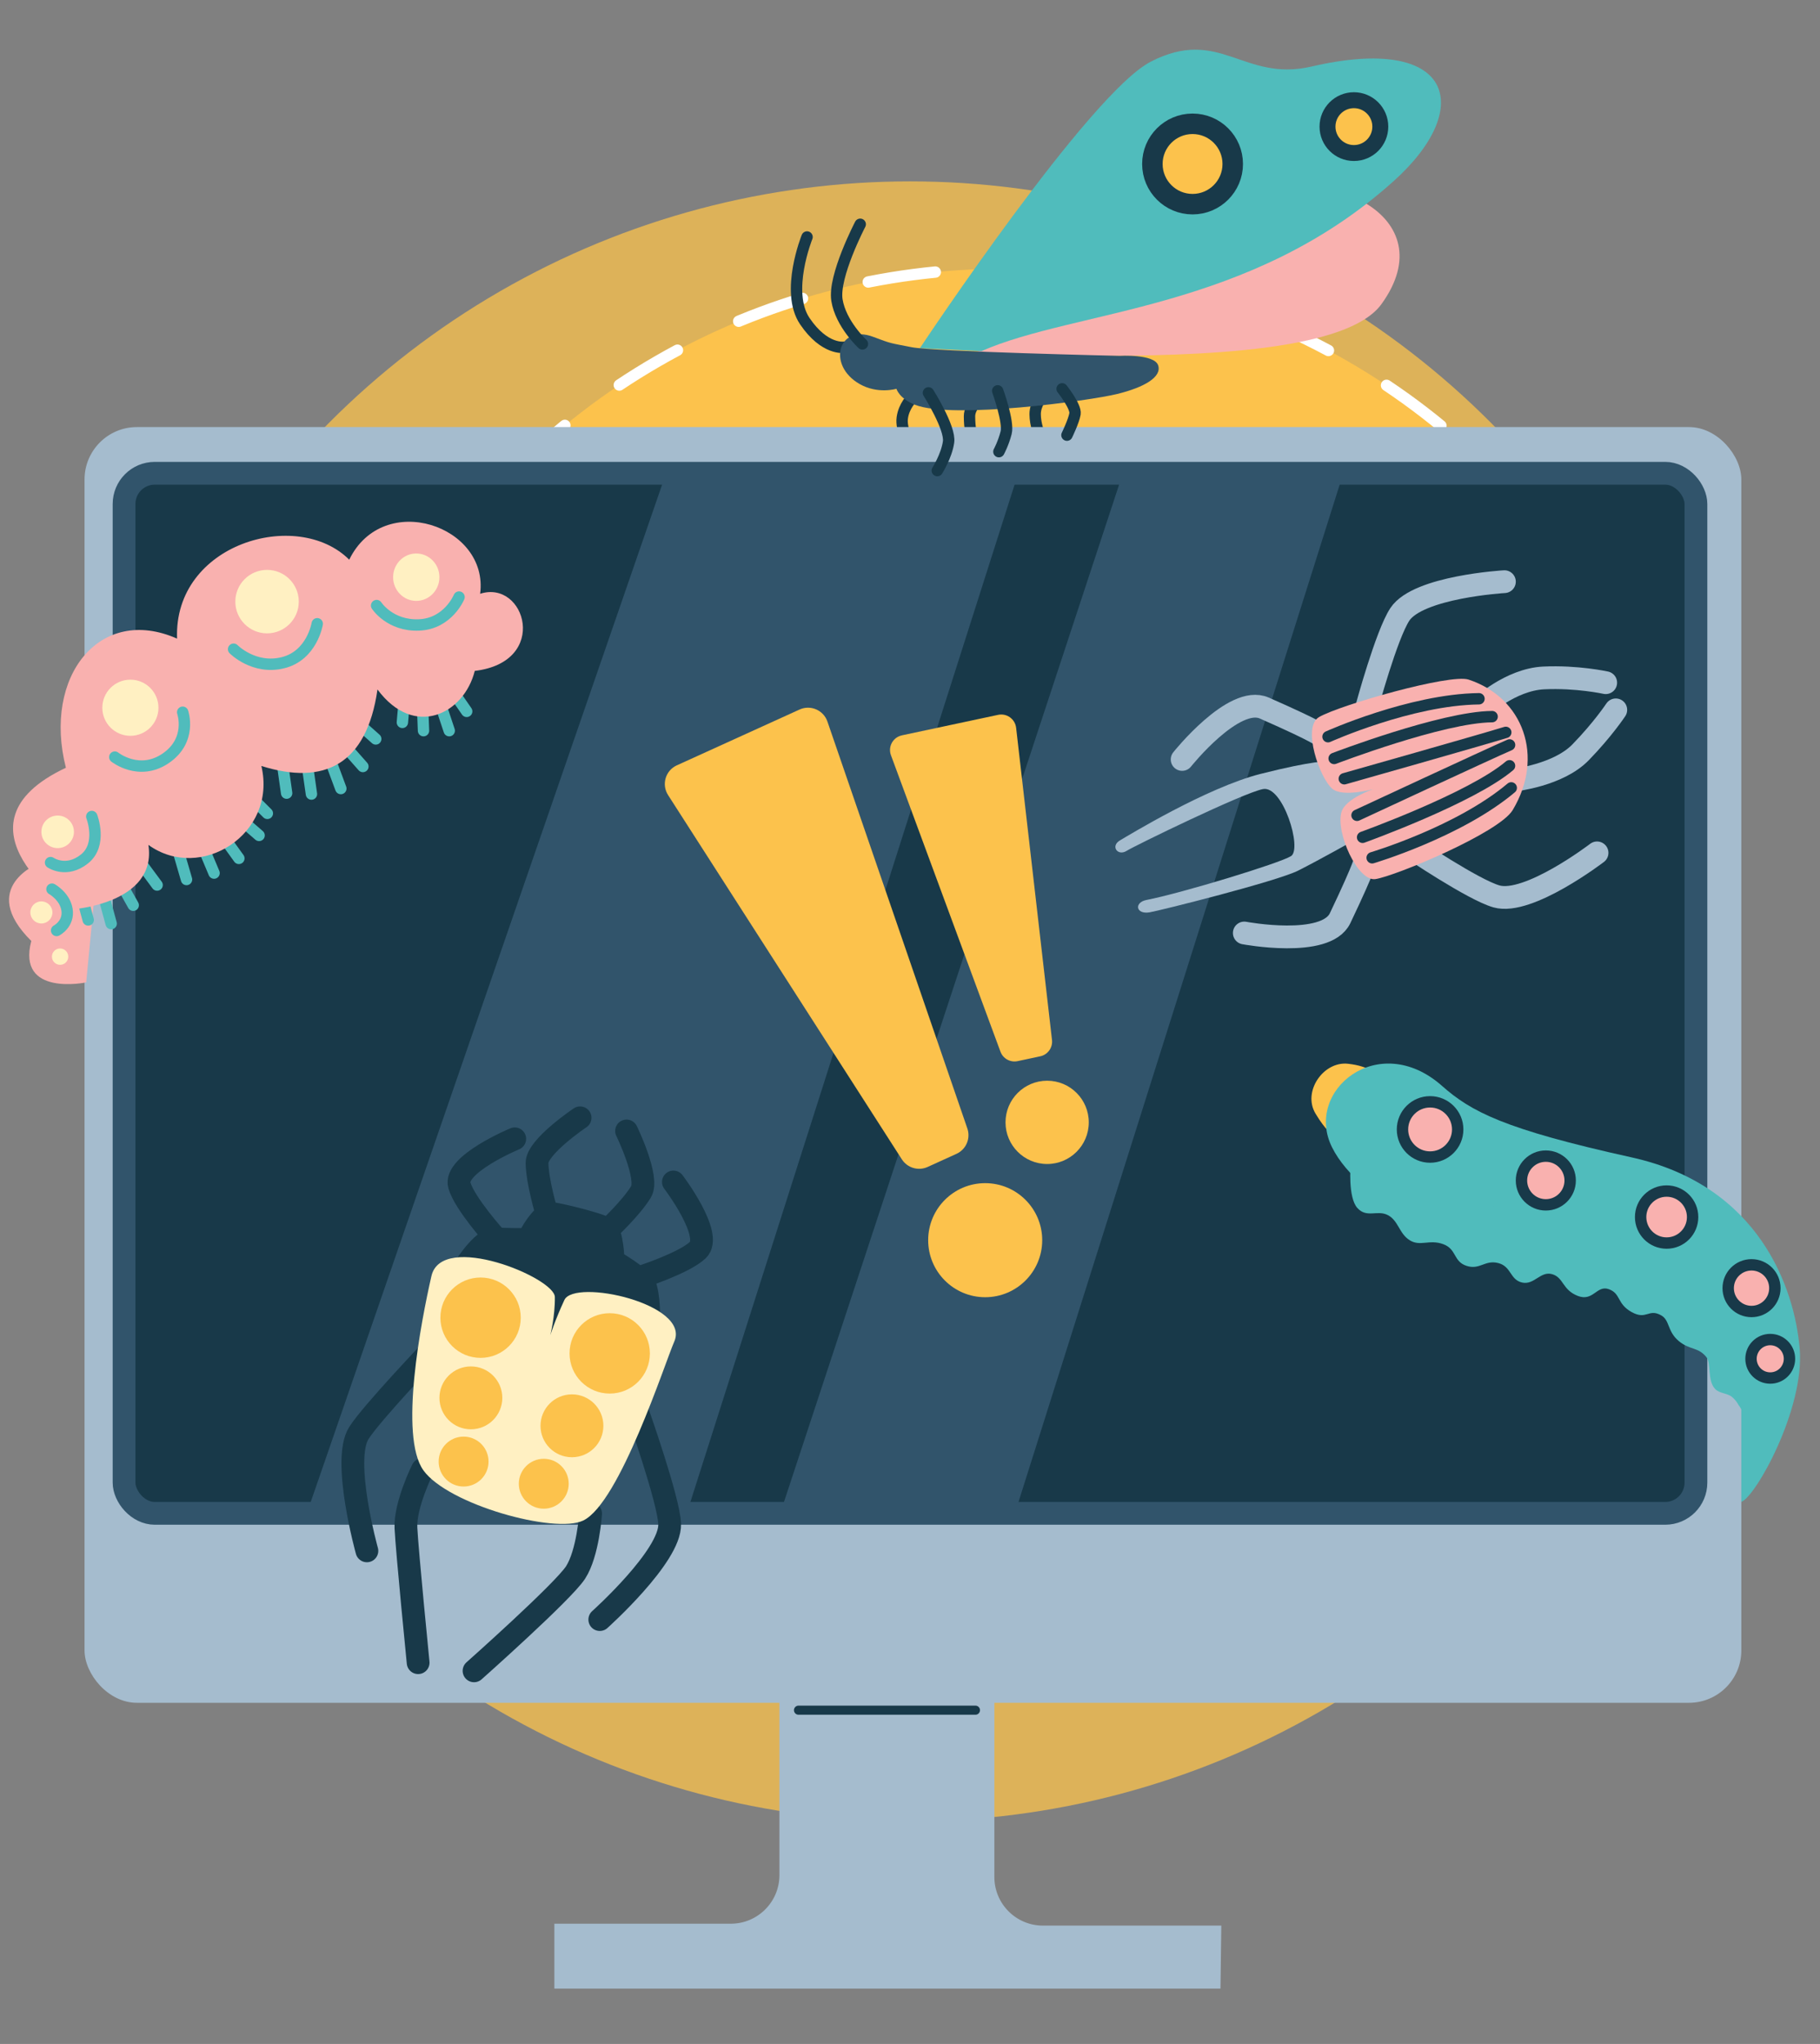 <?xml version="1.0" encoding="UTF-8"?>
<svg xmlns="http://www.w3.org/2000/svg" viewBox="0 0 799.54 897.7">
  <rect x="0" y="0" width="799.54" height="897.7" fill="#808080" stroke="none"/>
  <defs>
    <style>
      .cls-1, .cls-2, .cls-3, .cls-4, .cls-5, .cls-6, .cls-7, .cls-8, .cls-9, .cls-10 {
        stroke-miterlimit: 10;
      }

      .cls-1, .cls-3, .cls-9, .cls-10 {
        stroke-width: 5px;
      }

      .cls-1, .cls-4, .cls-5, .cls-6, .cls-8, .cls-10 {
        stroke: #183949;
      }

      .cls-1, .cls-11 {
        fill: #f9b1af;
      }

      .cls-12 {
        opacity: .75;
      }

      .cls-12, .cls-4, .cls-5, .cls-13 {
        fill: #fcc24c;
      }

      .cls-12, .cls-11, .cls-14, .cls-15, .cls-16, .cls-17, .cls-18, .cls-13 {
        stroke-width: 0px;
      }

      .cls-2 {
        stroke: #31546b;
      }

      .cls-2, .cls-7, .cls-8 {
        stroke-width: 10px;
      }

      .cls-2, .cls-16 {
        fill: #183949;
      }

      .cls-3 {
        stroke: #fff;
        stroke-dasharray: 0 0 29.78 29.78;
      }

      .cls-3, .cls-6, .cls-7, .cls-8, .cls-9, .cls-10 {
        fill: none;
        stroke-linecap: round;
      }

      .cls-4 {
        stroke-width: 9px;
      }

      .cls-5 {
        stroke-width: 7px;
      }

      .cls-6 {
        stroke-width: 4px;
      }

      .cls-7 {
        stroke: #a5bcce;
      }

      .cls-9 {
        stroke: #50bcbc;
      }

      .cls-14 {
        fill: #50bcbc;
      }

      .cls-15 {
        fill: #31546b;
      }

      .cls-17 {
        fill: #a5bcce;
      }

      .cls-18 {
        fill: #fff0c2;
      }
    </style>
  </defs>
  <g id="Layer_3" data-name="Layer 3">
    <circle class="cls-12" cx="399.77" cy="439.8" r="360.14"/>
    <g>
      <circle class="cls-13" cx="440.49" cy="421.36" r="303.31"/>
      <circle class="cls-3" cx="440.49" cy="421.36" r="303.31"/>
    </g>
  </g>
  <g id="Layer_2" data-name="Layer 2">
    <path class="cls-10" d="m370.84,152.51s-8.52,1.46-17.27-11.44.97-36.98.97-36.98"/>
    <path class="cls-10" d="m400.8,174.67s-3.71,3.54-4.42,8.84,3.01,10.97,3.01,10.97"/>
    <path class="cls-10" d="m431.75,173.96s-5.84,3.89-5.84,8.84.88,9.02.88,9.02"/>
    <path class="cls-10" d="m457.93,173.96s-3.18,3.36-3.18,7.96,1.95,9.2,1.95,9.2"/>
    <rect class="cls-17" x="37.14" y="187.57" width="727.84" height="560.3" rx="23.01" ry="23.01"/>
    <rect class="cls-2" x="54.5" y="207.86" width="690.54" height="456.8" rx="13.49" ry="13.49"/>
    <polygon class="cls-15" points="292.59 207.86 134.78 664.66 301.71 664.65 447.31 207.86 292.59 207.86"/>
    <polygon class="cls-15" points="493.28 207.86 342.76 664.66 445.86 664.66 590.11 207.86 493.28 207.86"/>
    <path class="cls-17" d="m342.41,729.09v94.44c0,11.8-9.56,21.36-21.36,21.36h-77.51v28.5h292.62l.37-27.66h-78.34c-11.8,0-21.36-9.56-21.36-21.36v-94.39l-94.42-.89Z"/>
    <line class="cls-6" x1="350.79" y1="751.11" x2="428.52" y2="751.11"/>
    <g>
      <path class="cls-11" d="m17.26,379.06s-27.41,10.53-3.51,34.21c-6.5,24.63,24.12,18.2,24.12,18.2l4.17-43.64-24.78-8.77Z"/>
      <g>
        <line class="cls-9" x1="78.3" y1="373.77" x2="81.94" y2="386.28"/>
        <line class="cls-9" x1="87.59" y1="368.12" x2="94.04" y2="383.46"/>
        <line class="cls-9" x1="95.66" y1="364.09" x2="104.94" y2="377"/>
        <line class="cls-9" x1="104.53" y1="358.84" x2="113.82" y2="366.91"/>
        <line class="cls-9" x1="109.78" y1="349.56" x2="117.45" y2="357.23"/>
        <line class="cls-9" x1="123.91" y1="334.22" x2="125.92" y2="348.35"/>
        <line class="cls-9" x1="134.8" y1="334.63" x2="136.82" y2="348.75"/>
        <line class="cls-9" x1="144.49" y1="332.21" x2="149.73" y2="346.33"/>
        <line class="cls-9" x1="150.14" y1="326.15" x2="159.42" y2="336.65"/>
        <line class="cls-9" x1="157.8" y1="318.08" x2="165.07" y2="324.54"/>
        <line class="cls-9" x1="177.58" y1="307.99" x2="176.77" y2="317.27"/>
        <line class="cls-9" x1="185.65" y1="310.41" x2="186.05" y2="320.91"/>
        <line class="cls-9" x1="192.91" y1="307.59" x2="197.35" y2="320.91"/>
        <line class="cls-9" x1="197.76" y1="301.94" x2="205.02" y2="312.43"/>
        <line class="cls-9" x1="60.95" y1="377.81" x2="69.02" y2="388.71"/>
        <line class="cls-9" x1="52.88" y1="387.49" x2="58.53" y2="397.58"/>
        <line class="cls-9" x1="45.21" y1="392.34" x2="48.84" y2="405.65"/>
        <line class="cls-9" x1="35.93" y1="393.55" x2="38.75" y2="404.04"/>
      </g>
      <path class="cls-11" d="m31.31,399.43s-55.93-37.03-2.36-62.23c-10.24-40.18,14.97-71.69,48.84-56.72-1.58-41.75,52.78-57.51,75.63-34.66,14.97-30.72,61.45-14.97,57.51,14.97,19.87-6.4,30.72,29.94-2.36,33.87-4.73,18.91-26.54,29.93-42.74,8.16-4.73,33.09-23.44,42.25-51.01,33.59,7.09,29.94-26.78,51.21-49.63,34.66,3.94,26-33.87,28.36-33.87,28.36Z"/>
      <ellipse class="cls-18" cx="182.87" cy="253.5" rx="10.17" ry="10.41"/>
      <circle class="cls-18" cx="117.32" cy="264.23" r="13.94"/>
      <circle class="cls-18" cx="57.28" cy="310.84" r="12.33"/>
      <circle class="cls-18" cx="25.33" cy="365.34" r="7.15"/>
      <circle class="cls-18" cx="18.18" cy="400.74" r="4.85"/>
      <circle class="cls-18" cx="26.4" cy="420.16" r="3.59"/>
      <path class="cls-9" d="m50.43,332.52s10.65,8.52,22.37.53,7.46-20.24,7.46-20.24"/>
      <path class="cls-9" d="m102.62,285.13s8.95,9.13,21.73,5.93,15.01-17.11,15.01-17.11"/>
      <path class="cls-9" d="m165.45,265.96s5.86,9.05,18.64,8.52c12.78-.53,17.57-12.25,17.57-12.25"/>
      <path class="cls-9" d="m22.21,378.85s6.92,4.79,14.91-1.6,3.2-18.64,3.2-18.64"/>
      <path class="cls-9" d="m24.87,408.67s5.6-2.89,4.56-9.23c-.95-5.8-6.6-8.93-6.6-8.93"/>
    </g>
    <g>
      <path class="cls-16" d="m191.23,569.09s14.27-30.34,25.92-29.95c9.95.33,11.88.21,11.88.21,0,0,6.68-12.44,13.16-11.49s22.4,4.98,26.9,7.39,5.11,15.63,5.11,15.63c0,0,6.35,3.74,11.7,8.52,6.68,5.97,3.26,36.75,3.26,36.75l-51.38,2.38-46.55-29.45Z"/>
      <path class="cls-8" d="m279.93,619.61s13.93,39.33,14.26,49.76c.45,14.07-30.7,41.95-30.7,41.95"/>
      <path class="cls-8" d="m190.83,591.64s-27.7,28.99-33.23,37.83c-7.47,11.94,3.58,51.67,3.58,51.67"/>
      <path class="cls-8" d="m185.61,645.39s-7.76,15.63-7.28,25.68c.48,10.05,5.36,59.18,5.36,59.18"/>
      <path class="cls-8" d="m259.47,664.78s-1.15,17.41-6.62,25.86c-5.47,8.45-44.6,43.19-44.6,43.19"/>
      <path class="cls-18" d="m241.73,586.5s2.15-8.36,2.02-16.86c-.13-8.5-49.7-28.92-54.22-9.19-4.52,19.74-14.34,70.36-3.48,85.38s57.72,27.96,70.16,21.99c16.04-7.69,36.03-69.58,40-78.6,7.29-16.57-43.83-27.81-48.27-18.26-4.05,8.71-6.21,15.53-6.21,15.53Z"/>
      <path class="cls-8" d="m240.01,532.14s-3.93-13.02-4.09-21.31c-.14-7.12,18.92-19.89,18.92-19.89"/>
      <path class="cls-8" d="m267.36,539.79s9.95-9.28,14.25-16.36c3.7-6.08-6.36-26.71-6.36-26.71"/>
      <path class="cls-8" d="m217.72,543.69s-13.58-15.04-15.91-23.09c-2.67-9.21,24.32-20.43,24.32-20.43"/>
      <path class="cls-8" d="m281.2,560.97s19.3-6.17,25.37-11.96c6.94-6.62-10.74-29.89-10.74-29.89"/>
    </g>
    <g>
      <path class="cls-17" d="m596.07,368.4l10.58-25.65-23.23-8.38s-5.89-.49-29.59,5.51c-23.7,6-58.43,27.24-61.8,29.21-4.33,2.52-.99,7.15,3.01,4.55,3.04-1.97,51.05-25.4,59.8-27.08s17.37,26.32,12.29,29.46-47.71,16.15-63.53,19.26c-5.4,1.06-4.71,6.41,1.39,5.42,4.21-.68,55.87-13.58,65.34-18.35,9.47-4.77,25.75-13.94,25.75-13.94Z"/>
      <path class="cls-7" d="m599.8,377.45s.64,1.24-11.1,25.85c-6.3,13.2-42.07,6.47-42.07,6.47"/>
      <path class="cls-7" d="m580.69,323.3s-.32-1.35-25.29-12.33c-13.39-5.89-36.08,22.58-36.08,22.58"/>
      <path class="cls-7" d="m619.55,372.14s27.6,18.67,37.89,21.57c14.03,3.95,44.16-19.13,44.16-19.13"/>
      <path class="cls-7" d="m600.36,310.9s8.71-32.16,14.61-41.08c8.04-12.16,45.93-14.35,45.93-14.35"/>
      <path class="cls-7" d="m665.27,342.59s19.26-2.07,29.09-12.17,15.47-18.65,15.47-18.65"/>
      <path class="cls-7" d="m650.39,310.78s13.07-12.33,27.75-13.03c14.68-.7,27.26,2.09,27.26,2.09"/>
      <path class="cls-11" d="m604.24,386.1c8.71-1.3,54.29-20.3,60.3-30.32,14.1-23.52,4.61-49.42-19.41-57.31-8.07-2.65-56.14,11.04-65.61,16.43-7.68,4.37.26,27.03,5.86,31.59,4.61,3.75,17.9.1,17.9.1,0,0-12.14,4.07-13.94,9.97-2.71,8.91,7.06,30.71,14.9,29.54Z"/>
      <path class="cls-10" d="m602.8,376.74s38.06-11.29,61.1-30.7"/>
      <path class="cls-10" d="m598.6,367.74s47.84-17.21,64.55-31.41"/>
      <path class="cls-10" d="m596.15,358.08s57.68-26.86,67.02-30.9"/>
      <path class="cls-10" d="m583.41,323.56s36.19-16.31,66.32-16.66"/>
      <path class="cls-10" d="m586.1,333.12s47.47-18.21,69.4-18.37"/>
      <path class="cls-10" d="m590.56,342.03s61.22-17.33,70.94-20.37"/>
    </g>
    <path class="cls-13" d="m604.14,471.8s-2.24-3.52-11.95-4.6c-10.79-1.2-20.09,12.2-14.28,21.88,4.59,7.64,7.1,8.81,7.1,8.81l19.13-26.08Z"/>
    <path class="cls-14" d="m764.98,659.64c6.42-2.41,27.84-40.94,25.64-67.25s-17.55-71.65-73.84-84.07-70.55-20.14-83.34-31.44c-27.89-24.64-60.68,2.19-48.25,27.05s57.02,43.86,80.42,48.25,57.34,12.49,71.65,27.05c12.51,12.73,27.73,39.81,27.73,39.81v40.6Z"/>
    <path class="cls-14" d="m593.34,511.68s-1.22,14.18,2.93,18.83,8.8.73,13.45,3.18,4.89,8.07,9.54,11,8.56-.49,14.67,1.71,4.4,7.58,10.27,9.54,8.07-2.69,13.94-1.22,5.14,7.34,10.51,8.56,8.07-5.14,13.2-3.67,4.4,6.85,11.25,9.54,8.31-4.89,13.69-2.93,3.4,6.37,10,10.04,7.39-1.74,12.99,1.45c3.83,2.18,2.62,6.91,7.57,11.15s8.65,2.57,12.35,7.28c2.07,2.63.27,10.16,3.75,13.87,1.97,2.09,5.35,1.8,7.42,3.51s3.19,4.01,3.19,4.01l-1.76-19.99-44.51-52.33-87.54-22.01-36.92-11.49Z"/>
    <circle class="cls-1" cx="628.25" cy="496.05" r="12.13"/>
    <circle class="cls-1" cx="679.09" cy="518.47" r="10.7"/>
    <circle class="cls-1" cx="732.16" cy="534.53" r="11.42"/>
    <circle class="cls-1" cx="769.46" cy="565.76" r="10.25"/>
    <circle class="cls-1" cx="777.68" cy="596.78" r="8.45"/>
    <path class="cls-13" d="m297.33,336.14l53.91-24.51c4.84-2.2,10.52.25,12.25,5.27l61.48,178.74c1.51,4.39-.56,9.21-4.79,11.13l-12.67,5.76c-4.07,1.85-8.89.43-11.31-3.33l-102.71-160c-2.97-4.62-1.15-10.8,3.85-13.07Z"/>
    <circle class="cls-13" cx="432.8" cy="544.69" r="25.05"/>
    <path class="cls-13" d="m396.19,322.97l42.29-9.01c3.8-.81,7.46,1.83,7.91,5.68l15.76,137.1c.39,3.37-1.85,6.48-5.16,7.19l-9.94,2.12c-3.2.68-6.41-1.09-7.54-4.15l-48.11-130.21c-1.39-3.76.88-7.88,4.8-8.71Z"/>
    <circle class="cls-13" cx="460.02" cy="492.94" r="18.29"/>
    <path class="cls-11" d="m472.21,156.38c36.3-.21,117.63.72,134.65-22.78,28.47-39.29-25.89-62.69-58.99-46.14-18.81,9.41-119.34,67.51-119.34,67.51l43.67,1.41Z"/>
    <path class="cls-14" d="m404.12,152.91c1.41-2.12,74.55-112.08,101.51-125.87,30.32-15.51,40.51,9.16,70.56,2.18,61.85-14.37,72.15,17.83,36.12,50.26-63.45,57.11-139.56,56.41-181.15,74.74l-27.04-1.3Z"/>
    <path class="cls-15" d="m491.78,156.29s-81.46-1.84-91.31-3.8-8.44-1.38-16.93-4.57c-15.22-5.71-20.45,12.42-5.9,20.74,7.99,4.57,16.17,2.09,16.17,2.09,0,0,1.2,4.31,8.18,7.04,16.55,6.47,76.87-1.81,88.84-4.76s19.64-7.48,17.96-12.57-17.01-4.17-17.01-4.17Z"/>
    <path class="cls-10" d="m378.87,151.05s-9.49-8.76-11.19-19.22,10.22-33.33,10.22-33.33"/>
    <path class="cls-10" d="m407.87,172.54s9.73,15.39,8.84,21.58-4.95,12.56-4.95,12.56"/>
    <path class="cls-10" d="m438.29,171.66s4.95,13.62,3.71,18.4-3.18,8.31-3.18,8.31"/>
    <path class="cls-10" d="m466.6,170.78s6.19,7.78,5.66,10.97-3.54,9.37-3.54,9.37"/>
    <circle class="cls-4" cx="523.9" cy="72.02" r="17.65"/>
    <circle class="cls-5" cx="594.78" cy="55.61" r="11.6"/>
    <circle class="cls-13" cx="211.12" cy="578.73" r="17.65"/>
    <circle class="cls-13" cx="267.85" cy="594.41" r="17.65"/>
    <circle class="cls-13" cx="206.86" cy="613.94" r="13.81"/>
    <circle class="cls-13" cx="251.26" cy="626.21" r="13.81"/>
    <circle class="cls-13" cx="203.66" cy="641.92" r="10.96"/>
    <circle class="cls-13" cx="238.88" cy="651.66" r="10.96"/>
  </g>
</svg>